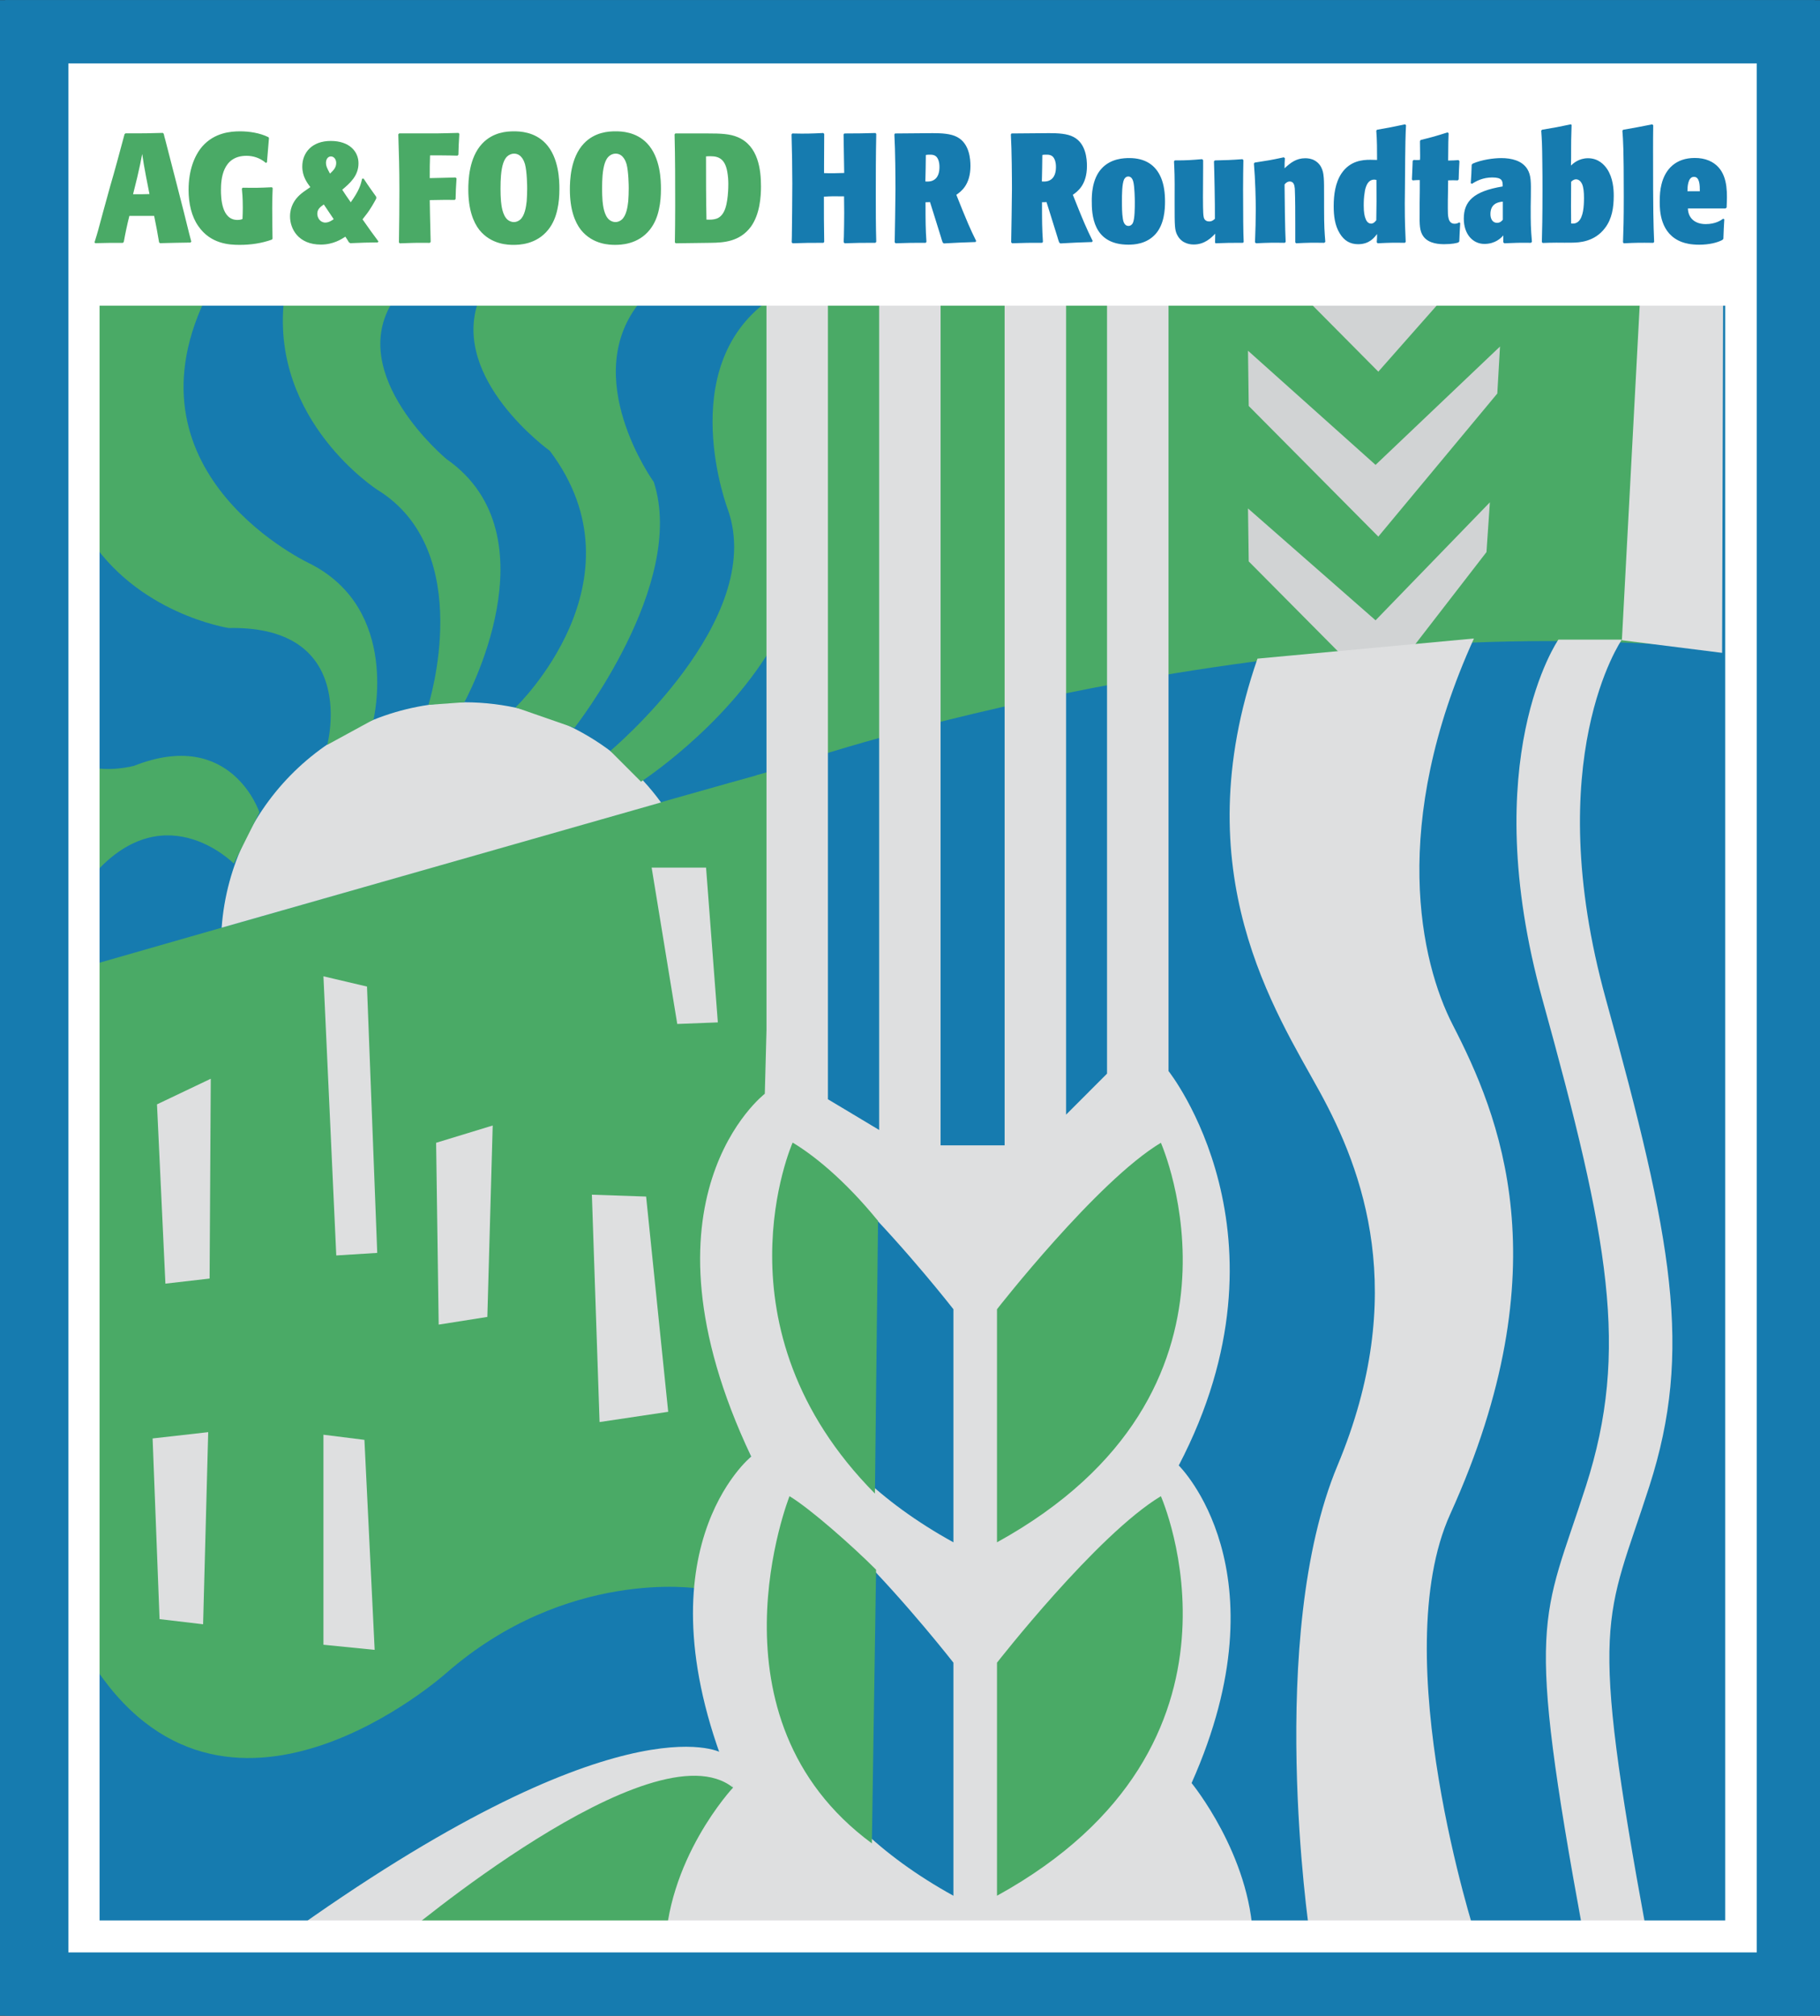 <?xml version="1.0" encoding="UTF-8"?><svg id="a" xmlns="http://www.w3.org/2000/svg" width="200" height="221.5" viewBox="0 0 200 221.5"><rect x="0" y="0" width="200" height="221.5" fill="#333333" stroke="none"/><defs><style>.b{fill:#fff;}.c{fill:#dedfe0;}.d{fill:#aed477;}.e{fill:#4aaa66;}.f{fill:#d1d3d4;}.g{fill:#167baf;}</style></defs><rect class="g" y=".015" width="199.435" height="221.47"/><rect class="d" x="89.543" y="82.302" width="8.829" height="42.127"/><g><path class="e" d="m188.436,74.338v-41.86h-105.394l.004,53.82s76.199-22.924,105.39-11.96"/><path class="e" d="m138.185,72.557s22.679-2.212,23.787-2.212l3.871-64.718-27.935-1.384.277,68.314Z"/><path class="g" d="m88.216,83.601s51.34-17.28,101.027-12.239l.111,141.015-92.407-.464-8.731-128.312Z"/></g><polygon class="g" points="84.485 84.803 84.485 32.42 9.545 32.42 9.545 106.151 84.485 84.803"/><path class="e" d="m9.656,106.151s70.898-20.352,74.945-21.348v35.381s-14.509,12.456-2.051,39.866c0,0-11.463,9.468-1.995,36.375,0,0-6.476,8.971-6.476,16.447H9.854l-.198-106.721Z"/><polygon class="c" points="78.883 112.342 74.424 112.515 71.609 95.333 77.589 95.333 78.883 112.342"/><polygon class="c" points="73.428 155.13 65.887 156.257 65.042 131.275 71.002 131.479 73.428 155.13"/><polygon class="c" points="53.554 144.705 48.207 145.551 47.925 125.571 54.143 123.672 53.554 144.705"/><polygon class="c" points="41.454 137.67 36.953 137.951 35.543 107.278 40.329 108.404 41.454 137.67"/><polygon class="c" points="23.033 140.488 18.177 141.048 17.252 121.349 23.162 118.533 23.033 140.488"/><polygon class="c" points="22.319 178.476 17.533 177.911 16.77 158.057 22.88 157.367 22.319 178.476"/><polygon class="c" points="41.172 181.288 35.543 180.726 35.543 157.649 40.047 158.213 41.172 181.288"/><g><path class="c" d="m72.641,88.172c-4.859-6.671-12.733-11.005-21.619-11.005-14.105,0-25.658,10.922-26.665,24.77l48.283-13.765Z"/><path class="e" d="m25.696,94.895s-8.054-8.207-16.123,2.076l-.081-12.777c2.526.712,5.243-.046,5.243-.046,10.695-4.221,13.774,5.119,13.774,5.119l-2.814,5.628Z"/><path class="e" d="m41.04,79.073s2.947-12.037-6.903-17.102c0,0-20.793-9.571-11.637-29.008h-12.954l.036,25.759c5.409,8.748,15.549,10.285,15.549,10.285,14.352-.282,10.831,12.836,10.831,12.836l5.078-2.77Z"/><path class="e" d="m31.196,33.08c-1.385,13.229,10.258,20.729,10.258,20.729,10.975,6.754,5.628,23.639,5.628,23.639l3.941-.282s10.13-18.292-1.969-26.733c0,0-11.089-9.2-5.861-17.353h-11.996Z"/><path class="e" d="m70.421,33.08c-6.924,8.306,1.424,19.884,1.424,19.884,3.659,11.257-8.723,27.016-8.723,27.016l-6.472-2.252s14.539-13.884,3.769-28.189c0,0-10.919-7.846-7.843-16.46h17.845Z"/><path class="e" d="m70.439,85.891s8.942-5.796,14.252-14.594l-.205-38.321c-10.467,7.476-4.478,23.084-4.478,23.084,4.222,12.1-12.945,26.452-12.945,26.452l3.377,3.378Z"/><path class="g" d="m79.162,192.547s-12.1-3.939-45.308,19.982l-23.919.345v-30.458c14.634,23.356,39.118,1.41,39.118,1.41,13.227-11.54,27.577-9.289,27.577-9.289,0,0,.609,13.041,2.532,18.011"/><path class="c" d="m84.23,84.803v28.384l-.185,6.996s-14.949,11.46-1.495,39.866c0,0-12.957,10.464-1.996,36.376,10.964,25.916,0,0,0,0,0,0-7.474,7.976-7.474,18.441h64.284l.332-1.776c-.282-9.287-6.753-17.167-6.753-17.167,10.412-23.358-1.41-34.896-1.41-34.896,13.228-25.327-1.123-43.338-1.123-43.338V32.433l-6.758-.563v86.103l-4.499,4.503V32.558l-6.756-.282v93.576h-7.036V32.624h-6.751v91.538l-5.629-3.376V32.516l-6.753-.28v39.609"/><path class="c" d="m178.226,70.283s-9.07,13.074-1.752,39.528c7.313,26.45,9.569,38.552,4.784,53.468-4.784,14.916-6.756,14.069-.282,49.245h-6.976c-6.474-35.176-4.505-34.329.282-49.245,4.782-14.916,2.529-27.018-4.787-53.468-7.316-26.453,1.756-39.528,1.756-39.528h6.975Z"/></g><polygon class="f" points="137.223 61.689 151.464 76.041 163.35 60.663 163.722 55.197 151.161 68.161 137.143 55.87 137.223 61.689"/><polygon class="f" points="137.223 44.61 151.464 58.962 164.539 43.239 164.836 38.077 151.161 51.082 137.143 38.538 137.223 44.61"/><polygon class="f" points="137.223 26.486 151.464 40.839 166.327 24.004 166.626 19.026 151.161 32.959 136.921 20.577 137.223 26.486"/><polygon class="c" points="178.229 70.351 180.243 32.479 189.354 32.479 189.242 71.736 178.229 70.351"/><g><path class="c" d="m31.032,212.996h12.9s27.838-23.588,36.623-16.57l-1.392-3.88s-11.233-6.125-48.13,20.45"/><path class="c" d="m161.972,70.159c-9.288,20.446-5.904,35.508-2.325,42.465,5.066,9.848,12.099,26.453-.282,53.75-7.127,15.709,2.813,46.434,2.813,46.434l-18.292-.561s-4.781-32.368,3.094-51.219c7.88-18.855,2.817-32.363-1.97-41.088-4.78-8.724-14.985-24.027-6.825-47.569l23.787-2.212Z"/><path class="g" d="m94.642,200.985c2.681,2.573,6.008,5.046,10.13,7.321v-25.609s-5.068-6.5-10.524-11.988l.394,30.276Z"/><path class="e" d="m95.808,202.551c-18.714-13.786-9.049-38.148-9.049-38.148,2.255,1.354,6.941,5.49,9.514,8.078l-.465,30.07Z"/><path class="e" d="m109.56,208.306v-25.609s10.975-14.072,18.009-18.293c0,0,12.102,27.298-18.009,43.902"/><path class="e" d="m109.56,169.471v-25.612s10.975-14.07,18.009-18.289c0,0,12.102,27.297-18.009,43.901"/><path class="g" d="m94.642,162.149c2.681,2.576,6.008,5.05,10.13,7.322v-25.611s-5.068-6.497-10.524-11.985l.394,30.274Z"/><path class="e" d="m96.146,164.116c-18.058-18.23-9.043-38.567-9.043-38.567,2.255,1.351,5.654,4.033,9.386,8.607l-.344,29.96Z"/></g><path class="b" d="m189.58,211.019H10.941V33.586h178.639v177.433ZM3.575,216.937h192.364V3H3.575v213.937Z"/><polygon class="g" points="196.526 218.01 196.526 214.536 7.514 214.536 7.514 6.964 193.051 6.964 193.051 218.01 196.526 218.01 196.526 214.536 196.526 218.01 200 218.01 200 .015 .565 .015 .565 221.485 200 221.485 200 218.01 196.526 218.01"/><g><path class="g" d="m185.433,21.015c0-.426.034-1.583.714-1.583.647,0,.647.97.647,1.583h-1.361Zm4.187,1.89l.119-.102c.018-.562.035-.8.035-1.157,0-1.498-.239-3.251-1.975-4-.477-.204-1.004-.289-1.566-.289-2.06,0-3.251,1.209-3.659,2.928-.137.545-.188,1.157-.188,1.889,0,.97.051,3.541,2.451,4.425.375.137.954.29,1.89.29,1.072,0,1.991-.221,2.553-.528l.102-.119c.034-.988.051-1.311.101-2.145l-.119-.069c-.255.187-.851.596-1.924.596-1.157,0-1.923-.63-1.957-1.719h4.136Zm-7.846,3.676c-.085-2.128-.119-3.098-.119-10.076,0-.953,0-1.702.017-2.74l-.102-.102c-1.481.289-1.907.374-3.2.596l-.085.102c.085,1.14.152,1.94.152,7.217,0,2.57-.034,3.676-.085,5.055l.085.102c1.413-.068,1.737-.068,3.251-.051l.085-.102Zm-9.123-6.604c.085-.086.272-.273.545-.273.051,0,.425,0,.664.528.153.357.204.868.204,1.515,0,.902-.068,2.111-.63,2.604-.307.255-.578.221-.783.204-.017-1.259-.017-2.23,0-4.579m-.034-6.315c-1.345.289-1.753.357-3.166.596l-.085.102c.069,1.004.102,1.498.119,3.489.018,1.021.018,2.06.018,3.081,0,3.013-.034,4.357-.068,5.667l.085.102c.562-.017.987-.034,1.498-.034.289,0,1.549.017,1.821,0,.664-.017,2.383-.069,3.541-1.617.766-1.004.953-2.247.953-3.541,0-.698-.068-1.957-.733-2.944-.323-.477-.97-1.175-2.093-1.175-1.004,0-1.617.561-1.873.8.017-.323.017-1.277.017-1.907,0-.528,0-1.021.051-2.553l-.085-.068Zm-7.472,10.485c-.102.119-.289.341-.63.341-.51,0-.732-.46-.732-.953,0-1.073.715-1.327,1.362-1.378v1.991Zm.051,2.485l.119.102c1.225-.051,1.583-.068,2.91-.051l.12-.102c-.137-1.617-.137-2.042-.137-3.864l.017-1.089c.018-1.651.035-2.332-.374-3.03-.579-.953-1.752-1.225-2.876-1.225-.834,0-2.144.17-3.149.613l-.102.119c-.034.936-.034,1.055-.102,2.026l.137.068c.459-.307,1.208-.698,2.229-.698,1.107,0,1.157.391,1.14.987-3.183.528-4.272,1.617-4.272,3.541,0,1.72,1.005,2.775,2.264,2.775,1.209,0,1.838-.664,2.077-.936v.766Zm-4.902-6.911c.018-.902.035-1.089.085-2.008l-.102-.12c-.494.035-.545.035-1.14.051.017-2.076.017-2.298.051-2.996l-.102-.102c-1.361.425-1.634.51-2.962.834l-.085.119c0,.46.017,1.175.017,1.635,0,.153,0,.272-.017.442-.307.017-.391.017-.698,0l-.102.102c-.034.766-.034,1.107-.085,2.042l.085.102c.408-.035.425-.035.783-.035,0,.835,0,1.669-.018,2.502v1.055c-.016,1.361-.016,2.059.425,2.655.613.817,1.821.834,2.298.834.852,0,1.328-.119,1.532-.187l.102-.119c.034-.936.051-1.123.102-2.008l-.102-.085c-.137.085-.29.153-.511.153-.749,0-.749-.885-.749-1.685,0-.511,0-1.226.017-1.771l.017-1.31c.494-.017.561-.017,1.056,0l.101-.102Zm-9.617,4.852c-.391,0-.561-.392-.596-.494-.137-.306-.221-.749-.221-1.481,0-.477.016-.953.102-1.43.034-.323.221-1.43,1.039-1.43.102,0,.153.017.255.034.016,2.128.016,2.638-.017,4.426-.068.085-.272.374-.562.374m3.796,2.008c-.051-1.14-.102-2.093-.102-4.255,0-.544.017-1.107.017-1.651.035-5.464.069-5.923.12-6.911l-.102-.102c-1.293.272-1.77.374-3.081.596l-.085.102c.085,1.072.085,2.145.085,3.217-.238,0-.51-.017-.749-.017-.884,0-2.213.119-3.148,1.48-.699,1.039-.869,2.383-.869,3.609,0,1.055.119,2.111.664,2.996.493.817,1.157,1.191,2.025,1.191,1.226,0,1.77-.715,2.077-1.123,0,.307,0,.477-.034.919l.102.102c1.379-.068,1.771-.068,2.979-.051l.102-.102Zm-16.442.153c1.395-.068,1.804-.068,3.149-.051l.102-.102c-.068-1.072-.119-5.294-.119-5.992v-.323c.187-.238.391-.323.561-.323.426,0,.528.375.562.783.051,1.056.051,2.877.051,4v1.906l.085.102c1.379-.068,1.72-.068,3.098-.051l.119-.102c-.085-1.14-.136-1.549-.136-3.779v-.902c0-1.481,0-1.889-.034-2.349-.034-.442-.102-1.395-.987-1.907-.375-.221-.783-.255-1.056-.255-.97,0-1.617.493-2.264,1.106,0-.545,0-.596.034-1.106l-.119-.102c-1.412.306-1.753.357-3.2.579l-.085.102c.154,1.77.204,4.017.204,5.022,0,1.021-.034,2.434-.085,3.643l.119.102Zm-4.511-.068l.068.068c1.259-.051,1.617-.051,2.995-.051l.085-.085c-.034-.782-.034-1.089-.051-2.161,0-.885-.016-2.502-.016-3.626,0-1.481.016-2.025.034-3.217l-.102-.102c-1.378.102-1.702.102-3.029.136l-.102.102c.035.835.119,4.766.102,6.315-.137.119-.307.289-.63.289-.51,0-.596-.408-.612-.545-.069-.323-.069-1.719-.069-2.145,0-1.107.018-2.23.018-3.354v-.698l-.119-.102c-1.244.102-1.601.136-2.996.136l-.086.102c.051,1.056.086,1.583.068,4v.715c0,2.366,0,2.826.289,3.387.17.34.443.63.783.8.324.17.681.239,1.022.239,1.225,0,1.958-.766,2.366-1.192l-.017.987Zm-8.817-4.426c0,.545,0,1.856-.221,2.281-.051.085-.188.306-.477.306-.477,0-.579-.561-.613-.766-.102-.63-.102-1.328-.102-2.008,0-.596,0-1.856.239-2.349.085-.137.204-.307.459-.307.443,0,.546.545.579.715.102.511.137,1.635.137,2.128m-.613-4.868c-.561,0-2.008.034-3.029,1.141-1.089,1.174-1.089,2.995-1.089,3.557,0,1.43.068,4.817,4.016,4.817.613,0,2.009-.051,3.014-1.191.936-1.073,1.021-2.656,1.021-3.541,0-.971-.119-1.839-.425-2.588-.596-1.447-1.77-2.196-3.507-2.196m-9.603,2.57c.017-.8.051-2.11.051-2.91.137-.034.358-.034.51-.034.494,0,.699.221.817.477.154.307.17.664.17.868,0,.494-.085,1.294-.868,1.549-.068.018-.289.086-.681.051m-3.404-5.174c.102,1.787.119,4.919.119,6.008,0,.919-.069,5.021-.085,5.855l.102.102c1.584-.051,1.754-.051,3.303-.051l.085-.102c-.102-1.532-.102-2.264-.102-4.357.187,0,.307,0,.494-.017l.391,1.242c.273.868.545,1.753.817,2.622.051.203.119.391.188.578l.119.102c1.515-.085,1.906-.102,3.49-.153l.068-.119c-.681-1.345-1.175-2.587-1.498-3.37l-.68-1.701c.51-.358,1.548-1.09,1.548-3.166,0-.749-.102-2.469-1.463-3.184-.698-.374-1.702-.425-2.689-.425-.664,0-3.541.035-4.136.035l-.068.102Zm-9.396,5.174c.018-.8.051-2.11.051-2.91.137-.034.358-.034.511-.034.494,0,.698.221.817.477.154.307.17.664.17.868,0,.494-.085,1.294-.868,1.549-.068.018-.289.086-.681.051m-3.404-5.174c.102,1.787.119,4.919.119,6.008,0,.919-.068,5.021-.085,5.855l.102.102c1.583-.051,1.753-.051,3.302-.051l.085-.102c-.101-1.532-.101-2.264-.101-4.357.186,0,.306,0,.493-.017l.391,1.242c.272.868.545,1.753.817,2.622.051.203.119.391.187.578l.119.102c1.515-.085,1.907-.102,3.49-.153l.068-.119c-.68-1.345-1.173-2.587-1.498-3.37l-.68-1.701c.51-.358,1.549-1.09,1.549-3.166,0-.749-.102-2.469-1.464-3.184-.698-.374-1.702-.425-2.689-.425-.664,0-3.541.035-4.136.035l-.068.102Zm-5.464,11.966c1.396-.051,1.805-.051,3.37-.051l.102-.102c-.051-1.736-.051-3.506-.051-5.259,0-1.958,0-4.255.051-6.604l-.085-.102c-1.379.034-1.787.051-3.421.051l-.085.102c0,.663.068,3.643.068,4.238-.272.017-1.685.051-2.213.017v-.817c0-.545.017-2.996.017-3.489l-.102-.102c-1.464.068-1.923.085-3.404.051l-.085.102c.051,1.804.085,3.608.085,5.413,0,2.042-.034,4.153-.051,5.821,0,.221-.017.425-.017.63l.102.102c1.481-.051,1.788-.051,3.387-.051l.085-.102c-.034-1.651-.034-3.319-.034-4.971.818-.051,1.107-.051,2.213-.034,0,.289.017,1.531.017,1.787,0,.886-.017,1.754-.034,2.622-.017.221-.017.442-.017.647l.102.102Z"/><path class="e" d="m77.634,24.13c-.051-2.316-.051-4.63-.051-6.945.204-.017.307-.017.528-.017.919,0,1.566.357,1.805,1.685.085.46.119.902.119,1.362,0,.238,0,2.161-.494,3.064-.442.834-1.09.885-1.907.851m-3.506-9.362c.068,2.604.068,5.226.068,7.846,0,1.651-.017,2.741-.035,4.017l.085.102c.613-.017,3.319-.034,3.864-.051,1.413-.017,3.166-.119,4.392-1.753,1.004-1.379,1.123-3.319,1.123-4.443,0-1.821-.289-4.459-2.553-5.413-.868-.374-1.923-.409-3.251-.409h-3.609l-.085.102Zm-5.038,5.958c0,.46-.017.919-.051,1.379-.068.613-.204,1.6-.732,2.042-.187.153-.425.255-.68.255-.239,0-.494-.102-.681-.255-.561-.477-.681-1.532-.732-2.042-.034-.443-.051-.902-.051-1.361,0-.562.017-1.056.051-1.464.102-1.157.341-1.77.681-2.093.204-.187.477-.307.749-.307.868,0,1.14.937,1.209,1.158.221.834.238,2.365.238,2.689m-1.463-6.298c-.767,0-2.281.085-3.473,1.345-1.481,1.566-1.532,4.119-1.532,5.055,0,2.179.545,3.575,1.209,4.426,1.31,1.634,3.2,1.651,3.761,1.651.562,0,2.519-.017,3.83-1.686.51-.647.817-1.412.987-2.213.17-.749.221-1.498.221-2.247,0-.902-.034-3.456-1.531-5.021-1.226-1.277-2.843-1.31-3.473-1.31m-9.698,6.298c0,.46-.017.919-.051,1.379-.068.613-.204,1.6-.732,2.042-.187.153-.425.255-.681.255-.238,0-.494-.102-.681-.255-.562-.477-.681-1.532-.732-2.042-.035-.443-.051-.902-.051-1.361,0-.562.017-1.056.051-1.464.102-1.157.34-1.77.681-2.093.204-.187.477-.307.749-.307.868,0,1.14.937,1.208,1.158.221.834.239,2.365.239,2.689m-1.464-6.298c-.766,0-2.28.085-3.472,1.345-1.481,1.566-1.532,4.119-1.532,5.055,0,2.179.545,3.575,1.209,4.426,1.31,1.634,3.199,1.651,3.761,1.651.561,0,2.519-.017,3.83-1.686.511-.647.817-1.412.988-2.213.17-.749.221-1.498.221-2.247,0-.902-.034-3.456-1.532-5.021-1.226-1.277-2.842-1.31-3.473-1.31m-6.4,7.438c.017-.885.034-1.225.102-2.264l-.102-.102c-1.056.034-2.145.051-2.842.069,0-1.141,0-1.481.034-2.502.391,0,2.094,0,3.013.035l.102-.102c.017-.817.034-1.174.102-2.298l-.102-.102c-.341.017-2.196.051-2.23.051h-4.272l-.102.102c.068,2.264.119,3.659.119,6.093,0,1.907-.017,3.66-.051,5.787l.085.102c1.361-.051,1.821-.068,3.302-.051l.102-.102c0-.221-.017-.443-.017-.664-.034-1.617-.085-3.183-.085-3.932,1.805-.035,1.991-.035,2.74-.018l.102-.102Zm-13.804-2.791c-.34-.629-.442-.851-.442-1.175,0-.459.255-.715.545-.715.306,0,.579.29.579.715,0,.528-.307.817-.681,1.175m.409,5.005c-.171.119-.528.374-.919.374-.578,0-.885-.528-.885-.97,0-.494.306-.732.715-1.021l1.089,1.617Zm4.664-2.468c-.562-.8-.732-1.005-1.379-1.991l-.17.017c-.153.749-.374,1.361-1.243,2.587-.459-.647-.578-.834-.936-1.379.835-.715,1.787-1.515,1.787-2.91,0-1.293-1.004-2.451-3.046-2.451-2.094,0-3.132,1.311-3.132,2.809,0,1.089.528,1.787.885,2.264-.597.409-.902.613-1.192.886-.493.459-1.038,1.208-1.038,2.331,0,1.379.919,3.098,3.387,3.098,1.379,0,2.298-.613,2.689-.868.153.221.239.357.392.613l.153.102c1.43-.068,1.906-.068,3.013-.085l.085-.102c-.629-.834-.987-1.345-1.753-2.434.426-.545.647-.817.902-1.242.102-.137.613-1.022.613-1.073l-.017-.17Zm-11.456-1.039c-1.463.069-1.736.069-3.217.051l-.085.102c.034.391.102.919.102,2.111,0,.443-.017.817-.034,1.225-.119.051-.256.102-.562.102-1.736,0-1.804-2.417-1.804-3.285,0-1.157.153-3.761,2.808-3.761.715,0,1.481.221,2.128.783l.119-.068c.034-.408.068-.834.102-1.243.034-.477.085-.953.119-1.413l-.051-.102c-.953-.477-2.145-.647-3.115-.647-1.072,0-2.825.153-4.153,1.651-.869,1.004-1.515,2.621-1.515,4.783,0,1.481.323,2.927,1.072,3.983,1.362,1.975,3.438,2.06,4.545,2.06,1.209,0,2.4-.171,3.54-.579l.068-.102c-.017-1.242-.034-2.162-.034-3.319,0-1.209.034-1.719.051-2.23l-.086-.102Zm-14.815-1.021c.34-1.464.391-1.736.561-2.638.137.937.187,1.242.425,2.502l.374,1.906c-.596.017-1.191.034-1.804.017l.443-1.788Zm2.519,7.166c1.6-.034,1.923-.051,3.353-.068l.085-.102c-.034-.137-.187-.715-.221-.834-.17-.664-.425-1.736-.596-2.4l-.766-2.995c-.477-1.821-.528-2.026-1.277-4.953-.068-.221-.119-.443-.17-.664l-.102-.102c-1.702.051-2.026.051-4.102.051l-.102.085c-.136.511-.731,2.707-.851,3.149-.238.868-.477,1.719-.732,2.587l-.783,2.842c-.528,1.975-.596,2.23-.936,3.319l.085.085c1.242-.034,1.702-.034,3.03-.034l.102-.102c.17-.953.374-1.906.613-2.86h2.723c.221,1.089.358,1.77.545,2.91l.102.085Z"/></g></svg>